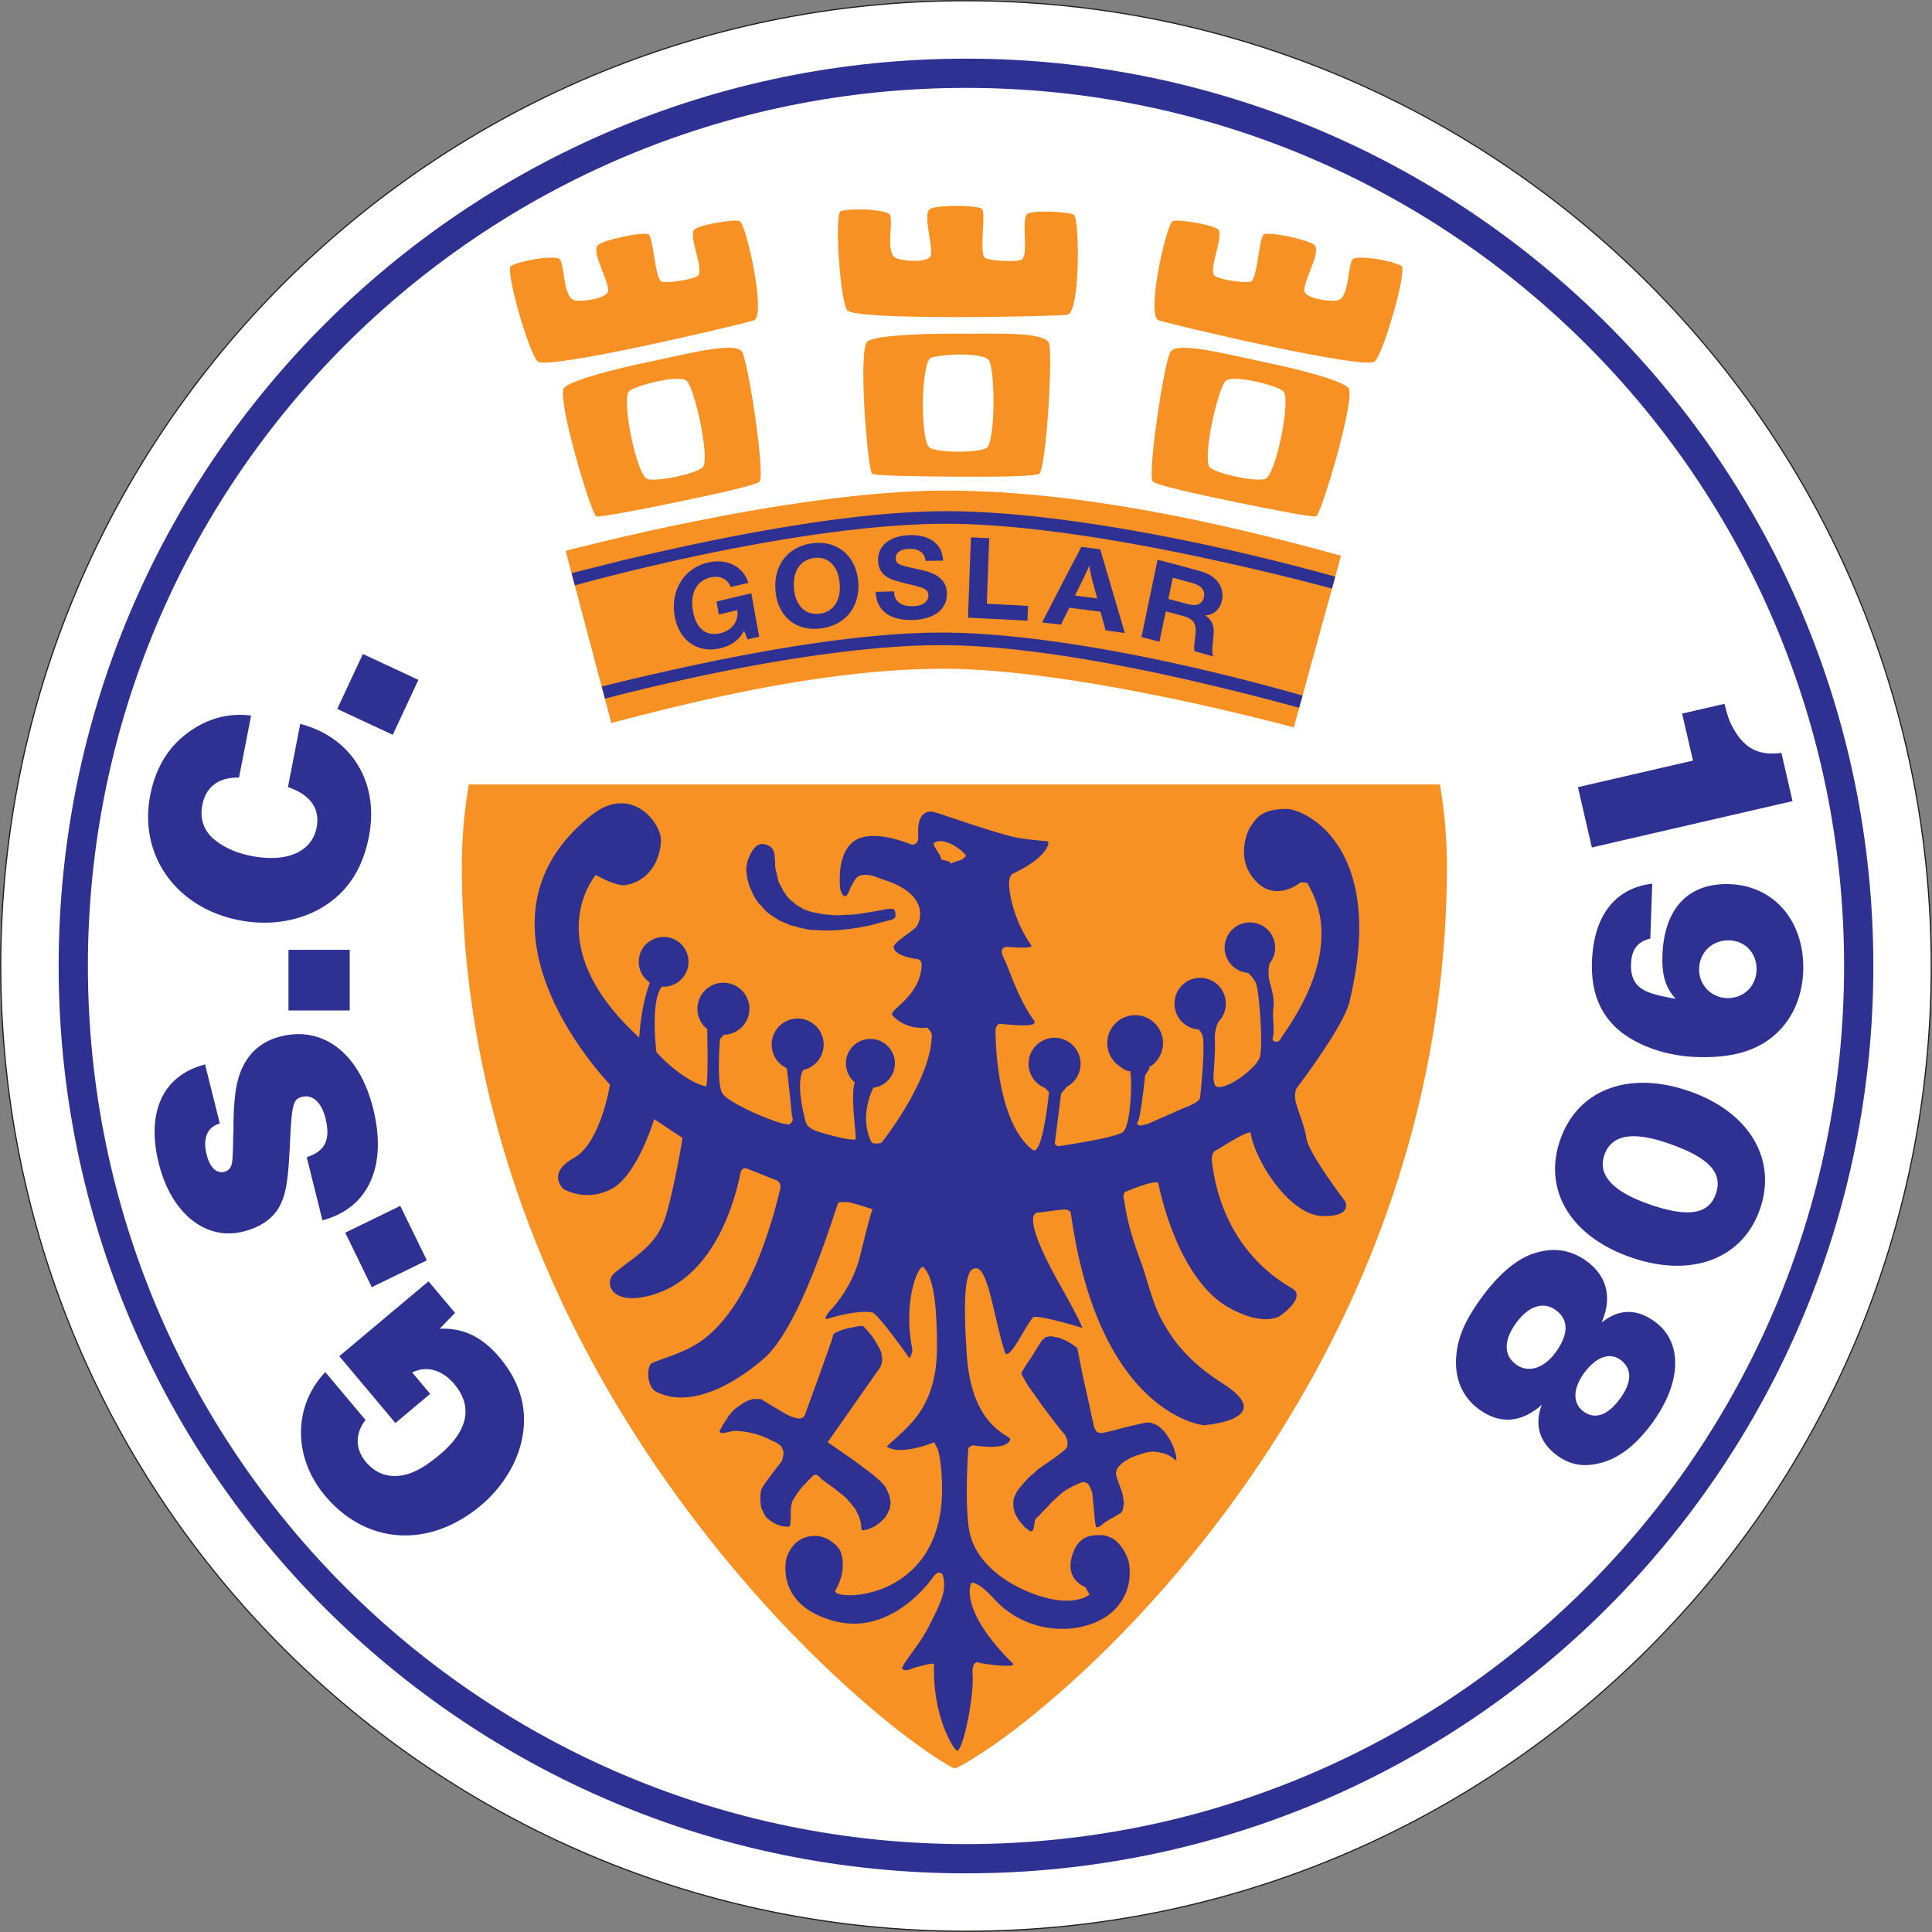 <svg xmlns="http://www.w3.org/2000/svg" xml:space="preserve" width="354.602" height="354.601"><rect width="100%" height="100%" fill="#808080" stroke="none"/><path fill="#FFF" stroke="#231F20" stroke-miterlimit="22.926" stroke-width=".216" d="M.135 177.3C.135 79.471 79.471.135 177.3.135S354.466 79.471 354.466 177.3 275.13 354.466 177.301 354.466.135 275.129.135 177.3z"/><path fill="#F79123" d="M175.24 324.607c1.579-.658 4.031-2.252 5.126-2.971 4.086-2.683 8.018-5.766 11.748-8.92 11.524-9.742 22.104-21.164 31.248-33.151 26.645-34.928 42.111-76.135 42.205-120.313a89.6 89.6 0 0 0-1.284-15.273H86.052a89 89 0 0 0-1.284 15.268c.142 43.785 16.151 84.609 42.366 119.253 9.192 12.148 19.771 23.74 31.272 33.748 3.73 3.246 7.65 6.424 11.727 9.227 1.104.76 3.524 2.415 5.107 3.132"/><path fill="#2E3192" d="M177.3 10.765c91.975 0 166.536 74.561 166.536 166.535 0 91.975-74.562 166.535-166.536 166.535S10.765 269.274 10.765 177.3C10.764 85.326 85.326 10.765 177.3 10.765m0 5.368c-89.011 0-161.167 72.156-161.167 161.167 0 89.012 72.156 161.168 161.167 161.168 89.013 0 161.169-72.156 161.169-161.168 0-89.011-72.157-161.167-161.169-161.167"/><path fill="#F79123" d="M252.324 66.338c-1.739 1.64-37.045-6.694-39.665-7.546-2.347-.763 1.312-17.261 2.536-18.181.653-.49 7.968.663 8.497 1.656.773 1.451-1.755 6.853-.87 8.221.526.814 6.128 1.617 6.831 1.16 1.198-.781 1.408-8.222 2.362-8.639 1.135-.496 8.108.986 9.228 1.961 1.472 1.282-2.638 7.548-1.717 8.776.918 1.224 5.246 1.721 6.204 1.319 2.103-.882 1.559-7.336 2.806-7.659 1.777-.46 6.979.45 8.692 1.404 1.127.627-3.245 15.965-4.904 17.528m-153.636 0c1.739 1.64 37.045-6.694 39.664-7.546 2.347-.763-1.311-17.261-2.535-18.181-.652-.49-7.968.663-8.497 1.656-.773 1.451 1.755 6.853.87 8.221-.526.814-6.128 1.617-6.831 1.16-1.198-.781-1.408-8.222-2.362-8.639-1.135-.496-8.108.986-9.228 1.961-1.472 1.282 2.638 7.548 1.717 8.776-.918 1.224-5.247 1.721-6.204 1.319-2.103-.882-1.559-7.336-2.806-7.659-1.777-.46-6.979.45-8.693 1.404-1.126.627 3.246 15.965 4.905 17.528m56.79-9.416c1.36 1.965 37.627 1.153 40.366.865 2.454-.258 2.307-17.156 1.3-18.311-.536-.615-7.932-1.008-8.655-.147-1.059 1.259.291 7.068-.858 8.223-.685.687-6.33.307-6.923-.286-1.01-1.012.332-8.335-.515-8.941-1.006-.721-8.136-.721-9.434 0-1.706.948 1.012 7.931-.146 8.941-1.151 1.006-5.489.592-6.342 0-1.874-1.301 0-7.5-1.153-8.075-1.643-.82-6.92-1.01-8.794-.434-1.231.379-.144 16.291 1.154 18.165m3.751 5.718c1.728-1.104 9.913-1.431 16.288-1.393 6.669.039 16.174-.448 17.012 1.729.721 1.874-.433 22.058-1.727 23.929-.392.566-8.353.632-16.006.579-7.182-.049-14.075-.191-14.701-.505-.839-.422-2.681-23.179-.866-24.339m11.385 3.22c-1.573 1.883-1.689 14.974 0 16.289 1.299 1.012 9.928 1.045 10.67-.142 1.441-2.307 1.297-13.756.29-15.788-.856-1.731-10.237-1.224-10.96-.359m-67.068 5.291c1.46-1.44 9.399-3.46 15.643-4.749 6.531-1.348 15.729-3.8 17-1.845 1.095 1.684 4.162 21.666 3.285 23.765-.265.635-8.038 2.355-15.535 3.894-7.034 1.445-13.807 2.74-14.485 2.562-.91-.237-7.443-22.114-5.908-23.627m11.805.783c-1.147 2.169 1.461 14.998 3.387 15.933 1.48.719 9.929-1.042 10.407-2.357.931-2.556-1.591-13.725-2.998-15.503-1.198-1.514-10.269.931-10.796 1.927m132.116-.783c-1.46-1.44-9.399-3.46-15.643-4.749-6.531-1.348-15.729-3.8-17-1.845-1.095 1.684-4.163 21.666-3.286 23.765.266.635 8.038 2.355 15.536 3.894 7.034 1.445 13.807 2.74 14.484 2.562.911-.237 7.443-22.114 5.909-23.627m-11.807.783c1.148 2.169-1.46 14.998-3.386 15.933-1.481.719-9.929-1.042-10.407-2.357-.931-2.556 1.591-13.725 2.998-15.503 1.198-1.514 10.269.931 10.795 1.927"/><g fill="#2E3192"><path d="m215.654 266.515-.181-.631-.268-.719-.361-.722-.451-.721-.453-.631-.268-.362-.271-.269-.27-.271-.271-.272-.721-.45-.271-.089-.449-.183-.363-.09h-.812l-.359.09-3.156.722-2.345.633-1.533.36-.449.09h-.362l-.539-.09-.182-.09-.178-.27-.181-.271-.181-.451-.091-.541-.18-.722-.722-3.334-.989-4.417-1.083-5.411-.632-.45-.63-.452-.811-.449-.903-.363-.45-.181-.539-.087-.452-.09-.452-.091-.452.091-.449.09-.181.087-.091.181-.177.09-.272.273-.362.539-.45.722-1.171 1.892-.812 1.173-.811 1.352-.091.091v.45l.182.361.178.272.811 1.443 1.174 1.619 1.261 1.805 1.261 1.715 2.165 2.793.993 1.17.09.363.18.27.091.361v.993l-.271.448-.181.182-.18.182-1.263.99-1.534 1.082-1.44.989-.632.452-.449.451-1.083.903-.993 1.082-.899 1.08-.362.541-.27.543-.269.631-.092.631v.992l.092.359.179.723.36.72.452.721.631.721.449.542.45.27.272.271.27.091h.181l.18-.091.09-.091v-.09l.089-.09.092-.541.09-.539.091-.545.09-.176.087-.183.634-.539.45-.543.993-.99.811-.903.899-.812.904-.811.45-.361.541-.359.54-.272.632-.359 1.442-.631.271-.092h.271l.27.092.18.09.182.088.177.181.271.452.182.451.181.449.088.361.452 4.867.09.631.091.453v.09l.089.092h.271l.18-.092.45-.27.544-.45.721-.454 2.34-1.349.091-.184.182-.176.089-.363.091-.449.091-.543v-.359l-.091-.364-.091-.808-.271-.903-.268-.72-.453-1.264-.179-.54-.088-.542v-.27l.088-.267.088-.274.091-.179.181-.27.272-.271.359-.364.453-.357.63-.363.631-.36.721-.269.812-.27.81-.271.814-.182.81-.09.9.09.452.091.36.091.452.09.451.181.361.178.45.271.359.273.362.268.09.09h.091v-.181l-.091-.811zM137.129 161.13l.267.995.181.63.271.542.269.632.271.54.36.63.451.631.542.542.539.632.544.54.72.54.721.453.813.539.898.359.993.453 1.084.269.541.181.539.091.63.181.632.09.634.091h.629l1.442.087h1.444l1.622-.087 1.711-.181 1.805-.272.903-.181.989-.177.993-.273.992-.272 2.163-.539.271-.182.18-.089.181-.27v-.721l-.181-.54-.091-.09-.269-.091h-.72l-1.083.181-1.443.269-1.624.271-1.802.269-.992.09h-.993l-.99.091h-.992l-.994-.091-1.08-.09-.901-.178-.993-.181-.899-.272-.903-.359-.901-.541-.361-.18-.361-.362-.812-.631-.63-.72-.272-.45-.267-.362-.272-.54-.272-.452-.27-.54-.181-.542-.271-1.261-.177-.632-.092-.722v-.722l-.09-.809v-.362l-.09-.272v-.267l-.092-.273-.27-.449-.179-.181-.18-.181-.362-.182-.178-.086-.272-.091-.449-.091h-.453l-.267.091-.455.177-.359.363-.452.541-.36.629-.18.363-.181.45-.179.452-.088.45-.092.539-.092.544.092.721zM144.79 280.22l.091-.09.09-.089.09-.274v-.538l.091-.632v-1.623l.091-.721.09-.359.092-.363.449-.721.449-.721.544-.72.54-.631.541-.541.361-.451.45-.36.09-.181.181-.181.268-.183.182-.175h.363l.268.175.181.092.179.182.183.271.357.268.994.721 1.261.902.632.541.721.543.629.539.635.723.63.72.54.721.36.812.271.45.09.361.273.99v.453l.088.45v.181l.088.09h.454l.268-.09.453-.09.99-.451.362-.179.18-.182.54-.359.631-.63.363-.364.269-.448.18-.271.091-.274.272-.539.087-.271v-.27l.09-.361v-.36l-.09-.629-.178-.722-.362-.813-.182-.451-.268-.359-.362-.453-.541-.539-1.351-1.172-1.713-1.265-1.802-1.351-3.246-2.253-1.444-.991 9.468-13.525.088-.09.181-.362.182-.539.087-.45v-.454l-.087-.449-.089-.631-.274-.629-.361-.632-.45-.81-.54-.812-.721-.902-.902-.994h-.181l-.18-.091-.722.091-.809.182-.993.179-.992.27-.902.363-.359.18-.272.178-.179.181v.182l-.272.902-.63 1.801-1.804 5.051-2.523 6.941-.09.09-.272.272-.271.089-.269.088-.453-.088-.54-.089-.722-.272-.901-.449-1.983-1.174-2.526-1.533h-1.532l-.449.179-.541.182-.541.269-.542.362-.631.449-.721.544-.631.722-.362.449-.269.449-.361.543-.359.54-.272.54-.358.63v.183l.087.09.09.09h.72l.814-.18.361-.091.54-.092h.631l.992.092.541.091.631.09 1.441.362.812.269.902.362.903.448.99.451.362.272.272.179.268.272.091.269.271.539v.545l-.09.45-.091.45-.09.362-1.893 2.434-1.264 1.711-.449.721-.182.363-.091.359-.089.811v.992l.089.633v.269l.091.359.092.272.18.273.271.629.359.54.541.451.63.452.362.182.36.176.452.183.541.18 1.083.09z"/><path d="M247.676 183.9c6.963-28.728-8.363-35.419-11.482-35.419-4.983 0-5.691 1.939-6.644 3.185-.411.536-2.628 5.116.139 9.06 3.88 5.528 8.994 1.246 8.994 1.246s.758-.068 1.312.136c0 0 .507.996.831 1.662 5.949 12.246-5.396 25.941-5.741 26.841-.347.897-1.798.758-1.455-.275.347-1.041-.128-3.998.069-5.191.277-1.658-.206-3.18-.688-5.049-.336-1.283-.144-2.567.007-3.243a4.62 4.62 0 0 0 1.028-2.916 4.63 4.63 0 0 0-4.633-4.632 4.634 4.634 0 0 0-.339 9.256c.489.452 1.08 1.104 1.445 1.88.552 1.177 1.452 12.106.62 13.834-.827 1.732-4.148 4.359-6.362 5.053-2.215.689-1.799-.693-2.006-.969-.209-.278.345-4.635.207-7.473-.077-1.6.328-2.715.698-3.385a4.7 4.7 0 0 0 1.306-3.256 4.703 4.703 0 1 0-9.405 0 4.706 4.706 0 0 0 4.371 4.693c.345.273.662.707.817 1.396.415 1.865-.347 10.443-.555 11.273-.207.83-3.182 1.867-3.182 1.867l-6.435 2.837-1.244.276s-.968-.069-.484-.762c.484-.689 1.316-8.439 1.316-8.439l.828-1.312-.193-.139a5.12 5.12 0 0 0-2.467-9.604 5.12 5.12 0 0 0-5.119 5.118c0 1.834.963 3.442 2.41 4.346.473.419 1.356.912 1.704.764.482-.207.412 10.168-1.315 11.275-1.728 1.105-11.898 2.559-11.898 2.559l-.554-.415 1.177-9.269 1.065-1.254a4.773 4.773 0 1 0-4.022.23l.746.747s-1.179 12.036-3.045 10.586c-7.021-5.462-6.781-22.139-6.781-22.139s.283-.997.761-.968c1.176.069 7.402.898 6.299-.622-3.01-4.133-4.36-9.062-5.535-11.414-1.177-2.352.828-2.078.828-2.078s4.707.416 4.221-.274c-3.853-5.502-4.082-11.001-4.082-11.001s-.139-1.797.762-2.212c6.121-2.826 6.85-5.741 6.295-5.88-.525-.132-4.383-.3-6.852-.969-5.116-1.382-11.55-3.665-12.862-4.08-1.317-.415-1.962-.63-2.768-.139-1.245.761-1.315 2.49-1.246 4.288.069 1.8-1.316 1.455-1.316 1.455s-6.084-2.629-9.683-1.04c-4.289 1.898-3.32 9.201-3.32 9.201s.774 3.044 1.785-.006c0 0 .873-1.969 1.535-2.276 1.312-.761 3.391.138 3.391.138s.753.289 1.542.551c8.15 2.708 6.481 7.474 5.79 8.443-.725 1.013-4.301 2.908-4.22 3.872.138 1.662 4.22 2.148 4.22 2.148s.968 0 .898 1.243c-.323 5.823-6.253 8.131-5.324 9.131 2.628 2.836 6.361 2.213 6.361 2.213s.834.877.83 1.314c-.068 8.441-9.271 19.854-9.271 19.854s-1.548.396-1.859-.239c-2.212-4.566.201-9.447.201-9.447l.184-.443a4.5 4.5 0 0 0 3.965-4.467 4.494 4.494 0 0 0-8.989 0c0 1.396.635 2.646 1.634 3.469-.806 2.164.185 8.916.18 10.354-.002.408-2.18.072-6.035-1.021-3.312-.945-3.063-1.691-3.53-3.6-.683-2.798-1.01-6.324-.138-7.885l.079-.115a4.773 4.773 0 1 0-3.029-.316c.413 3.468.946 8.801.946 8.801s.485.828-.414 1.452c-.901.623-11.276-3.736-12.385-5.673-1.105-1.936-.412-9.959-.412-9.959s.456-.422.481-.485l.139-.278a4.773 4.773 0 1 0-4.772-4.773c0 1.54.728 2.908 1.857 3.779l-.06.164s.277 10.447-.276 10.309c-4.46-1.114-9.037-6.271-9.037-6.271s-1.195-9.312.993-12.038q.162.008.323.008a4.564 4.564 0 1 0-4.563-4.562c0 1.586.809 2.982 2.036 3.801-1.926 5.312-1.833 10.217-1.995 10.07-18.816-17.294-7.925-29.818-7.925-29.818s3.654 2.121 5.396 1.864c3.636-.538 6.305-3.608 6.558-8.028.189-3.312-5.414-10.644-12.78-4.786-25.242 20.068 3.426 49.415 3.426 49.415s-1.657 10.73-6.668 13.512c-5.014 2.781-1.902 5.635-1.902 5.635s4.183 2.636 9.049-.098c4.578-2.567 7.637-12.695 7.637-12.695l5.208 3.463s-1.406 8.607-3.014 14.101c-1.609 5.489-5.245 7.241-9.343 10.565-2.103 1.709-.978 5.67 5.146 4.529 14.412-2.68 17.576-21.756 17.866-22.877.295-1.121 1.222-.685 1.222-.685l5.001 2s1.414.245 1.023 1.844c-4.626 18.966-10.941 25.159-14.208 27.589-3.766 2.797-9.244 3.792-9.623 4.523-.887 1.715-.092 4.302.915 4.868 5.304 2.962 12.94.084 19.952-5.99s13.379-28.455 13.674-28.6c.291-.148 1.304-.101 1.744-.101.41 0 4.072 1.159 4.527 1.302-.124.186-.577 1.464-2.237 8.335-1.56 6.465-5.647 10.354-5.647 10.354s-1.42 1.72-.386 1.416c3.303-.976 6.621-1.561 8.266-1.121 1.032.275 6.771 8.367 6.771 8.367s.632-1.016.503-1.676c-1.785-9.207 1.309-15.82 2.079-15.012 1.381 1.455 2.238 4.608 2.419 11.553.07 2.693.157 5.573-.479 8.598-1.408 6.729-5.011 9.342-8.706 12.744 2.571 1.793 8.706-.777 8.706-.777l.617 1.16s.686 1.474.828 6.5c.624 22.069-20.681 21.514-19.552 19.522 2.28-4.011 1.028-6.886.87-7.267-.243-.574-2.268-3.127-5.392-2.693-3.69.513-4.477 4.139-4.477 4.139s-2.264 8.516 8.807 11.455c10.041 2.664 17.114-6.652 18.083-8.034.971-1.386 1.54-.688 1.66-.656.139.032.605 1.584.276 3.317-.33 1.756-1.609 4.242-2.937 6.813-1.556 3.01-5.135 7.049-4.602 7.371.878.526 1.565-.147 2.865-.438 1.592-.359 2.954-.84 2.94-.338-.306 9.523 3.702 15.701 4.213 15.752 1.109.111 3.191-10.109 2.858-14.102-.138-1.65.545-2.296 1.006-2.105.778.316 7.312 1.127 6.369.192-10.217-10.165-7.588-14.788-7.588-14.788s1.032-.469 4.146 2.928c6.753 7.358 17.146 6.488 21.666 2.438 4.523-4.053 3.003-9.42 3.003-9.42s-1.312-4.705-5.178-4.706c-1.511-.002-4.054 0-5.178 3.863-1.295 4.445 2.439 5.647 2.439 5.647l.769 1.406s-2.739 2.457-9.624.095c-6.526-2.241-11.012-6.399-12.23-10.919-1.221-4.522-.374-16.113-.374-16.113l.763-.483s6.288 1.139 6.918-1.038c.236-.822-7.025-1.951-7.956-15.426-1.001-14.508.369-16.014 1.681-16.014 2.251 0 3.25 8.93 5.271 15.345.656 2.081 3.714-4.603 5.169-6.3.612-.711 9.119 1.918 9.119 1.918s-.868-2.127-3.99-7.631c-7.927-13.975-4.247-13.533-4.247-13.533l4.428-.566s1.533-.26 1.678.787c5.179 37.013 24.387 38.793 24.387 38.793s13.923-1.021 3.362-7.739c-4.989-3.171-8.749-6.889-11.437-12.255-1.457-2.904-2.589-7.643-3.461-9.964-2.791-7.407-2.872-10.507-3.098-11.337-.431-1.575.539-1.665.539-1.665s5.531-2.347 5.741-1.386c2.139 9.773 6.557 19.275 13.073 22.829 6.85 3.735 9.547 1.245 9.547 1.245s4.608-3.293 1.937-4.842c-12.865-7.473-14.251-20.337-14.665-22.827-.416-2.492.969-2.628.969-2.628s5.95-3.877 6.087-3.043c.903 5.404 7.332 15.076 13.143 15.215s4.151-2.767 4.151-2.767-6.641-8.716-7.057-11.483c-.415-2.768-1.936-5.811-2.073-7.332-.139-1.523.415-2.074.415-2.074s8.44-11.073 9.549-15.637m-73.136-25.381c-.249-.418-.249-.418-1.752-.751-.166-1.086-1.418-2.172-1.418-3.008 1.67-1.25 4.925.921 5.926 2.255-.752 1.172-1.67.835-2.756 1.504"/></g><path fill="#2E3192" d="m62.277 248.916 10.297 12.271 6.382-5.354-3.295-3.928c2.636-1.299 5.503-.511 7.749 2.166 3.408 4.062 2.521 8.532-2.656 12.876-2.855 2.396-4.94 3.537-7.162 3.88-2.512.359-4.715-.453-6.438-2.506-1.947-2.32-2.031-5.14-.071-7.697l-7.377-8.791c-5.923 6.263-5.958 15.646-.042 22.697 7.564 9.014 19.12 9.736 28.625 1.76 3.838-3.221 6.628-7.689 7.515-12.161 1.131-5.359-.281-10.41-4.101-14.962-3.183-3.793-6.643-5.453-10.997-5.297l2.816-2.896-4.868-5.801zm1.088-22.661 4.877 10 10.105-4.929-4.878-10.001zM37.641 195.37c-7.729 1.987-10.856 8.71-8.488 18.206 2.269 9.102 8.581 14.191 15.478 12.473 3.165-.789 5.469-2.385 6.7-4.674 1.174-2.273 1.557-4.59 1.886-11.456.315-7.163.599-8.194 2.182-8.589 1.979-.494 3.603.963 4.335 3.902.986 3.956-.047 6.075-3.438 7.16l2.889 11.588c8.45-2.227 11.94-9.941 9.305-20.512-2.509-10.061-9.084-15.206-16.941-13.246-3.617.9-6.119 3.146-7.422 6.593-.835 2.188-1.176 4.676-1.277 9.323l.014 1.018-.086 2.063c.014.296-.015.664-.001.96-.058 2.176-.101 2.728-.229 3.42-.17.762-.636 1.299-1.371 1.482-1.47.366-2.67-.835-3.262-3.209-.732-2.939.173-5.086 2.434-5.65zm15.306-21.037v11.127H64.19v-11.127zm-.097-29.869c4.12 1.395 5.939 3.944 5.261 7.432-.866 4.46-5.472 6.474-11.99 5.206-2.459-.478-4.875-1.481-6.517-2.809-2.122-1.6-2.979-3.903-2.469-6.533.656-3.374 3.012-5.112 6.736-5.041l2.213-11.379c-3.591-.46-6.934.254-10.089 2.134-4.498 2.687-7.32 6.826-8.421 12.487-2.146 11.037 4.762 20.688 16.37 22.944 5.089.989 10.204.322 14.374-1.894 5.104-2.747 8.162-7.137 9.396-13.485 1.924-9.893-3.123-18.173-12.608-20.669zm13.752-24.431L61.9 130.117l10.189 4.752 4.702-10.084zM329.007 147.041l-2.045-8.854c-4.178.546-6.823-.816-8.902-4.641-.615-1.113-.926-1.938-1.546-4.366l-7.775 1.795.301 1.305.551 2.384.642 2.781.498 2.157-21.114 4.875 2.556 11.068zm-25.754 15.15c-6.848.81-10.766 5.919-11.059 14.302-.199 5.706 1.585 9.963 5.386 12.954 3.462 2.685 8.532 4.377 13.83 4.562 5.879.205 10.349-.921 13.644-3.487 3.595-2.788 5.729-7.144 5.907-12.267.317-9.082-5.28-15.689-13.489-15.976-7.567-.264-12.044 4.417-12.347 13.091-.127 3.609.605 6.025 2.461 7.955-3.649-.652-5.034-1.051-6.345-1.912s-1.956-2.399-1.885-4.437c.094-2.678 1.194-4.155 3.545-4.714zm19.146 15.882c-.105 3.026-2.455 5.218-5.482 5.112a5.22 5.22 0 0 1-5.057-5.422c.107-3.085 2.516-5.274 5.601-5.167 2.911.102 5.044 2.449 4.938 5.477m.642 43.802c3.167-9.197-2.054-17.833-13.069-21.626-11.07-3.812-20.436-.26-23.622 8.993s1.972 17.744 13.097 21.574c11.015 3.793 20.427.257 23.594-8.941m-8.097-2.788c-1.309 3.801-5.091 4.408-12.086 2-6.829-2.353-9.654-5.42-8.403-9.055 1.29-3.746 5.11-4.463 11.72-2.188 7.435 2.562 10.096 5.388 8.769 9.243m-20.992 23.663c1.993-4.528 1.023-8.544-2.747-11.284-2.874-2.088-6.039-2.588-9.61-1.438-3.178 1.004-6.533 3.821-9.717 8.204-2.877 3.958-4.255 7.062-4.565 10.362-.447 4.283 1.027 7.803 4.185 10.098 3.77 2.738 7.692 2.492 11.498-.862-1.424 3.646-.441 6.95 2.81 9.313 2.545 1.85 5.103 2.194 8.374 1.26 3.306-.982 6.264-3.369 9.14-7.328 5.376-7.398 5.543-14.766.406-18.497-3.347-2.43-6.55-2.381-9.774.172m3.415 13.93c-2.225 3.063-4.589 3.938-6.709 2.397-2.027-1.473-1.998-4.188.057-7.016 2.19-3.016 4.717-3.916 6.696-2.479 2.168 1.577 2.148 4.082-.044 7.098m-11.85-8.466c-2.157 2.969-5.021 3.84-7.236 2.23-2.31-1.678-2.328-4.427 0-7.631 2.261-3.111 4.996-4.003 7.258-2.359 2.404 1.747 2.409 4.415-.022 7.76"/><path fill="#F79123" d="m238.427 129.998 7.705-28.004c-23.229-6.401-49.037-12.019-73.16-11.949-13.804.041-31.284 2.788-45.305 5.603-13.599 2.73-23.85 5.454-23.85 5.454l7.189 27.097 1.194 4.5c19.344-5.124 40.831-9.905 60.865-9.964 11.811-.034 27.623 2.503 41.228 5.314 13.209 2.729 23.165 5.464 23.165 5.464z"/><path fill="#2E3192" d="M137.9 108.893a577 577 0 0 0-6.39 1.528l.427 2.385q1.69-.418 3.383-.826c.294 2.014-.928 3.694-3.028 4.226-2.654.672-4.514-.79-5.099-4.033-.289-1.599-.144-2.985.396-4.051.538-1.063 1.473-1.809 2.743-2.119 1.777-.436 3.18.208 3.789 1.738 1.067-.256 2.144-.508 3.221-.757-.904-3.011-3.965-4.566-7.457-3.72-2.207.535-3.934 1.833-4.988 3.577-1.058 1.749-1.476 3.947-1.056 6.293.403 2.253 1.494 3.98 2.986 5.003 1.494 1.024 3.422 1.342 5.506.809 2.029-.519 3.312-1.482 4.236-3.187.214.535.427 1.07.65 1.603.701-.172 1.412-.342 2.123-.508-.243-1.326-.498-2.655-.731-3.979s-.477-2.654-.711-3.982m11.378-9.202c-2.307.261-4.156 1.271-5.364 2.809-1.21 1.541-1.783 3.602-1.574 5.967.207 2.35 1.149 4.214 2.601 5.416 1.454 1.204 3.412 1.744 5.679 1.467 2.274-.278 4.104-1.277 5.303-2.784 1.198-1.508 1.804-3.537 1.595-5.867-.207-2.315-1.156-4.191-2.601-5.427-1.443-1.235-3.405-1.834-5.639-1.581m.224 2.712c2.539-.286 4.335 1.51 4.612 4.636.139 1.576-.153 2.899-.783 3.865-.629.965-1.625 1.575-2.905 1.731-2.59.317-4.411-1.444-4.693-4.563-.144-1.596.142-2.937.792-3.917s1.665-1.605 2.977-1.752m23.589.498c-.071-1.177-.359-2.022-.955-2.768-1.01-1.264-2.814-1.957-4.998-1.92-3.708.061-6.023 1.866-5.974 4.613.031 1.766.911 2.937 2.691 3.573.485.173 1.605.5 2.286.662 2.072.493 1.516.362 1.696.408.561.14.958.267 1.352.401.845.288 1.198.712 1.209 1.356.02 1.222-1.057 1.999-2.794 2.036-1.249.026-2.163-.239-2.794-.846-.477-.458-.67-.943-.731-1.879q-1.689.047-3.362.098c.071 1.7.731 3.018 1.869 3.892s2.794 1.307 4.856 1.261c4.012-.09 6.408-1.925 6.359-4.921-.022-1.354-.668-2.459-1.869-3.217-.77-.485-1.727-.804-3.729-1.235l-.376-.084c-.122-.025-.233-.056-.346-.082-.75-.17-.499-.098-.772-.166-.956-.24-1.352-.372-1.655-.524-.428-.213-.641-.589-.65-1.081-.021-1.07.925-1.718 2.499-1.743 1.788-.029 2.824.741 2.967 2.206 1.066-.015 2.143-.028 3.221-.04m15.593 8.313q-3.78-.218-7.559-.406l.213-6.012c.071-2.001.152-4.008.234-6.009-1.128-.062-2.245-.116-3.362-.17-.092 2.46-.194 4.921-.275 7.381s-.183 4.921-.264 7.381q5.455.244 10.911.544c.031-.902.061-1.807.102-2.709m13.257-10.387-3.464-.46c-1.209 2.306-2.419 4.611-3.617 6.923a4452 4452 0 0 0-3.596 6.957c1.147.129 2.306.265 3.464.401a359 359 0 0 1 1.544-3.108q2.864.363 5.729.739c.306 1.138.61 2.276.925 3.417 1.179.163 2.356.324 3.535.497-.762-2.566-1.514-5.128-2.266-7.685zm-.549 9.009c-1.371-.181-2.732-.36-4.094-.531.406-.832.832-1.657 1.239-2.489.182-.372.521-1.08.722-1.519.266-.582.375-.791.66-1.499.172 1.102.319 1.806.721 3.292q.371 1.372.752 2.746m11.074-7.107q-.749 3.55-1.483 7.104c-.487 2.367-.985 4.733-1.473 7.1 1.098.281 2.194.562 3.302.848q.289-1.392.579-2.786l.579-2.788q1.493.394 2.986.796c1.758.472 2.392 1.099 2.489 2.387.044.596.03.657-.152 2.113-.143 1.129-.152 1.621-.011 2.02 1.148.324 2.296.644 3.454.975-.041-.07-.068-.14-.102-.207-.149-.296-.177-.954-.071-1.958.016-.151.03-.304.051-.458.011-.161.037-.319.051-.478.067-.791.079-.855.092-1.165.028-.712-.026-1.204-.224-1.707-.279-.713-.711-1.193-1.382-1.56 1.636-.098 2.787-1.147 3.129-2.78.308-1.466-.142-2.877-1.27-3.937-.751-.706-1.595-1.127-3.221-1.569a711 711 0 0 0-7.323-1.95m2.794 3.308c1.097.297 2.195.584 3.301.886 1.933.527 2.674 1.365 2.398 2.704-.141.683-.532 1.126-1.128 1.331-.491.169-1.127.113-2.215-.182a530 530 0 0 0-3.169-.845c.264-1.299.538-2.595.813-3.894M239.08 127.665l-.646 2.249c-4.57-1.276-10.767-2.886-18.024-4.584-14.649-3.429-32.838-6.85-47.221-6.915-18-.08-42.836 4.775-62.163 9.819l-.579-2.218c4.362-1.111 10.474-2.553 17.229-3.992 14.02-2.986 31.58-5.978 45.523-5.916 19.144.086 45.461 5.724 65.881 11.557"/><path fill="#2E3192" d="m244.477 108.029.592-2.189c-21.199-5.913-50.739-12.102-71.88-12.012-13.938.058-31.492 3.048-45.511 6.005a565 565 0 0 0-13.564 3.052l-9.205 2.309.6 2.246c20.063-5.467 47.79-11.222 67.69-11.305 14.383-.061 32.627 3.035 47.33 6.167 11.33 2.411 20.355 4.748 23.948 5.727"/></svg>